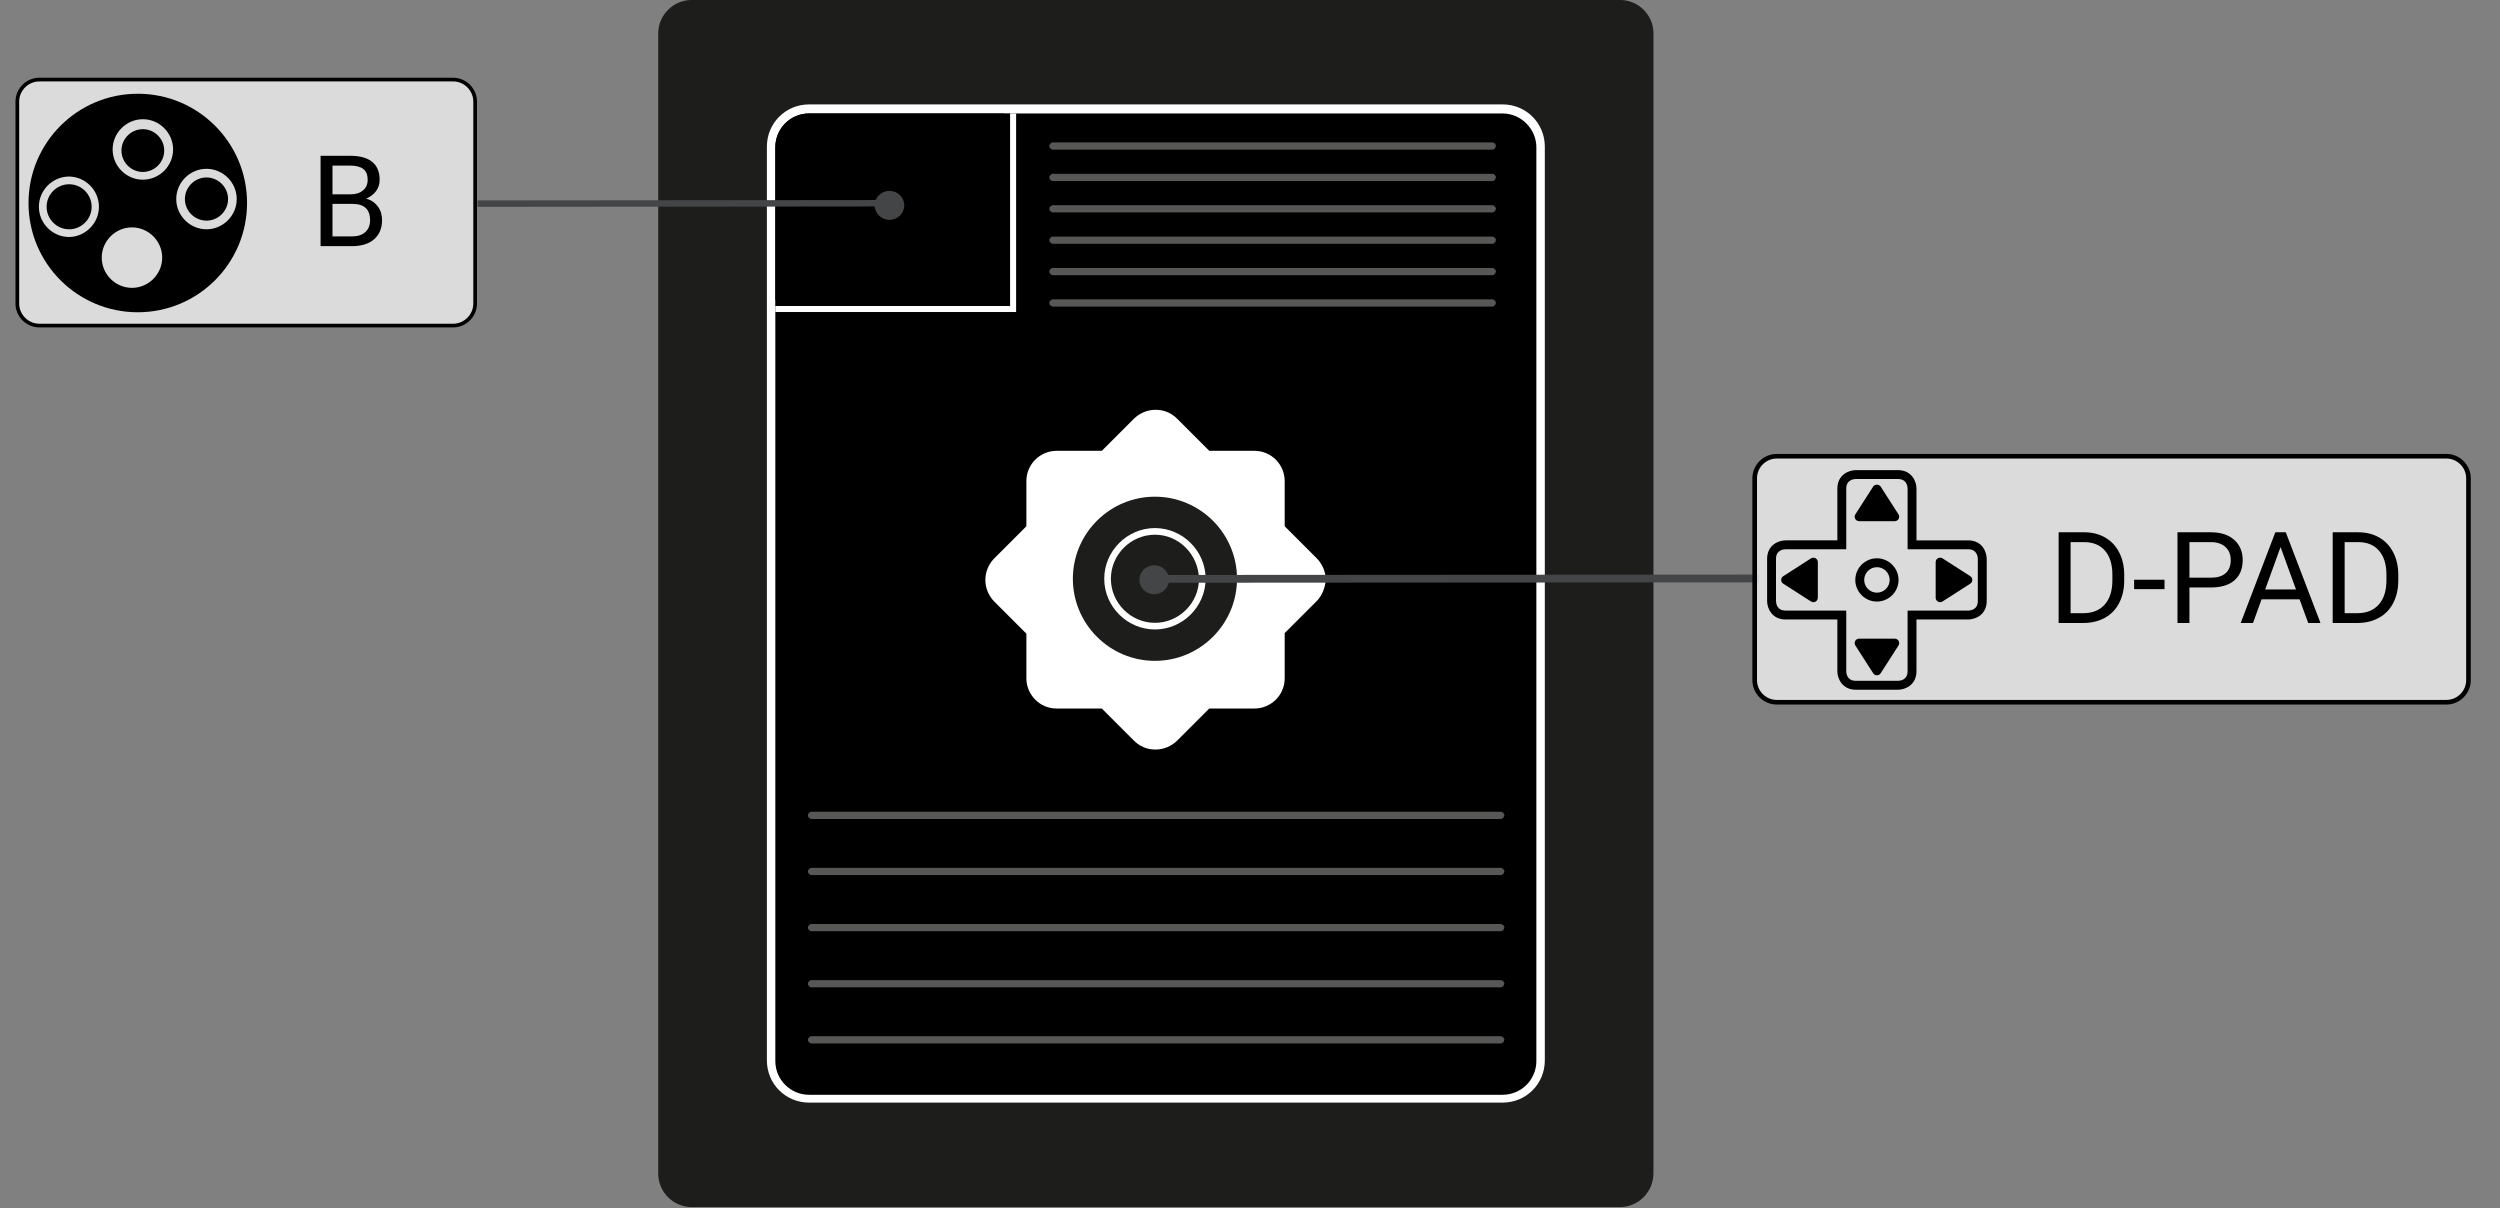 <?xml version="1.0" encoding="UTF-8" standalone="no"?><!DOCTYPE svg PUBLIC "-//W3C//DTD SVG 1.1//EN" "http://www.w3.org/Graphics/SVG/1.1/DTD/svg11.dtd"><svg width="100%" height="100%" viewBox="0 0 1726 834" version="1.1" xmlns="http://www.w3.org/2000/svg" xmlns:xlink="http://www.w3.org/1999/xlink" xml:space="preserve" xmlns:serif="http://www.serif.com/" style="fill-rule:evenodd;clip-rule:evenodd;stroke-miterlimit:10;"><rect x="0" y="0" width="1726" height="834" fill="#808080" stroke="none"/><path id="path2" d="M1118.62,833.333l-641.25,0c-12.5,0 -22.917,-10.416 -22.917,-22.916l0,-787.5c0,-12.5 10.417,-22.917 22.917,-22.917l641.25,0c12.5,0 22.917,10.417 22.917,22.917l-0,787.083c-0,12.917 -10.417,23.333 -22.917,23.333" style="fill:#1d1d1b;fill-rule:nonzero;"/><path id="path4" d="M1066.54,732.083l-0,-630.833c-0,-16.25 -12.917,-29.167 -29.167,-29.167l-478.75,0c-16.25,0 -29.167,12.917 -29.167,29.167l0,630.833c0,16.25 12.917,29.167 29.167,29.167l478.75,0c16.25,0 29.167,-12.917 29.167,-29.167Z" style="fill:#fff;fill-rule:nonzero;"/><path id="path6" d="M1037.37,78.333l-478.75,0c-12.917,0 -23.333,10.417 -23.333,23.334l-0,630.833c-0,12.917 10.416,23.333 23.333,23.333l478.75,0c12.917,0 23.333,-10.416 23.333,-23.333l0,-630.833c0,-12.5 -10.416,-23.334 -23.333,-23.334Zm-128.333,336.667l-22.084,22.083l0,31.25c0,11.667 -9.583,20.834 -20.833,20.834l-31.25,-0l-22.083,22.083c-3.75,3.75 -9.167,6.25 -15,6.25c-5.834,-0 -10.834,-2.083 -15,-6.25l-22.084,-22.083l-31.25,-0c-11.666,-0 -20.833,-9.584 -20.833,-20.834l0,-30.833l-22.083,-22.083c-3.75,-3.75 -6.25,-9.167 -6.25,-15c-0,-5.417 2.083,-10.834 6.25,-15l22.083,-22.084l0,-31.25c0,-11.666 9.583,-20.833 20.833,-20.833l31.25,0l22.084,-22.083c3.75,-3.75 9.166,-6.25 15,-6.25c5.833,-0 10.833,2.083 15,6.25l22.083,22.083l31.25,0c11.667,0 20.833,9.583 20.833,20.833l0,31.25l22.084,22.084c3.75,3.75 6.25,9.166 6.25,15c-0.417,5.416 -2.5,10.833 -6.25,14.583Z" style="fill-rule:nonzero;"/><path id="path8" d="M1036.12,565.417l-475.833,-0c-1.25,-0 -2.5,-1.25 -2.5,-2.5c-0,-1.25 1.25,-2.5 2.5,-2.5l475.833,-0c1.25,-0 2.5,1.25 2.5,2.5c-0.417,1.666 -1.25,2.5 -2.5,2.5m0,38.75l-475.833,-0c-1.25,-0 -2.5,-1.25 -2.5,-2.5c-0,-1.25 1.25,-2.5 2.5,-2.5l475.833,-0c1.25,-0 2.5,1.25 2.5,2.5c-0.417,1.666 -1.25,2.5 -2.5,2.5m0,38.75l-475.833,-0c-1.25,-0 -2.5,-1.25 -2.5,-2.5c-0,-1.25 1.25,-2.5 2.5,-2.5l475.833,-0c1.25,-0 2.5,1.25 2.5,2.5c-0.417,1.666 -1.25,2.5 -2.5,2.5m0,38.75l-475.833,-0c-1.25,-0 -2.5,-1.25 -2.5,-2.5c-0,-1.25 1.25,-2.5 2.5,-2.5l475.833,-0c1.25,-0 2.5,1.25 2.5,2.5c-0.417,1.666 -1.25,2.5 -2.5,2.5m0,38.75l-475.833,-0c-1.25,-0 -2.5,-1.25 -2.5,-2.5c-0,-1.25 1.25,-2.5 2.5,-2.5l475.833,-0c1.25,-0 2.5,1.25 2.5,2.5c-0.417,1.666 -1.25,2.5 -2.5,2.5m-5.833,-617.084l-303.334,0c-1.25,0 -2.5,-1.25 -2.5,-2.5c0,-1.25 1.25,-2.5 2.5,-2.5l303.334,0c1.25,0 2.5,1.25 2.5,2.5c-0.417,1.667 -1.25,2.5 -2.5,2.5m-0,21.667l-303.334,0c-1.25,0 -2.5,-1.25 -2.5,-2.5c0,-1.25 1.25,-2.5 2.5,-2.5l303.334,0c1.25,0 2.5,1.25 2.5,2.5c-0.417,1.667 -1.25,2.5 -2.5,2.5m-0,21.667l-303.334,-0c-1.25,-0 -2.5,-1.25 -2.5,-2.5c0,-1.25 1.25,-2.5 2.5,-2.5l303.334,-0c1.25,-0 2.5,1.25 2.5,2.5c-0.417,1.666 -1.25,2.5 -2.5,2.5m-0,21.666l-303.334,0c-1.25,0 -2.5,-1.25 -2.5,-2.5c0,-1.25 1.25,-2.5 2.5,-2.5l303.334,0c1.25,0 2.5,1.25 2.5,2.5c-0.417,1.667 -1.25,2.5 -2.5,2.5m-0,21.667l-303.334,0c-1.25,0 -2.5,-1.25 -2.5,-2.5c0,-1.25 1.25,-2.5 2.5,-2.5l303.334,0c1.25,0 2.5,1.25 2.5,2.5c-0.417,1.667 -1.25,2.5 -2.5,2.5m-0,21.667l-303.334,-0c-1.25,-0 -2.5,-1.25 -2.5,-2.5c0,-1.25 1.25,-2.5 2.5,-2.5l303.334,-0c1.25,-0 2.5,1.25 2.5,2.5c-0.417,1.666 -1.25,2.5 -2.5,2.5" style="fill:#575756;fill-rule:nonzero;"/><path id="path10" d="M854.036,399.583c-0,31.25 -25.417,56.667 -56.667,56.667c-31.25,0 -56.667,-25.417 -56.667,-56.667c0,-31.25 25.417,-56.666 56.667,-56.666c31.25,-0 56.667,25.416 56.667,56.666" style="fill:#1d1d1b;fill-rule:nonzero;"/><path id="path12" d="M797.369,369.167c-16.667,-0 -30.417,13.75 -30.417,30.416c0,16.667 13.75,30.417 30.417,30.417c16.667,0 30.417,-13.75 30.417,-30.417c-0.417,-16.666 -13.75,-30.416 -30.417,-30.416m0,65.416c-19.167,0 -35,-15.833 -35,-35c0,-19.166 15.833,-35 35,-35c19.167,0 35,15.834 35,35c0,19.167 -15.833,35 -35,35" style="fill:#fff;fill-rule:nonzero;"/><path id="path14" d="M697.369,78.333l0,132.917l-162.083,0" style="fill:none;fill-rule:nonzero;stroke:#fff;stroke-width:8.33px;"/><path id="path16" d="M535.286,211.25l162.083,0l0,-132.917l-138.75,0c-12.917,0 -23.333,10.417 -23.333,23.334l-0,109.583Z" style="fill-rule:nonzero;"/><g id="g5972"></g><g id="g5898"></g><ellipse id="path1078" cx="614.082" cy="141.778" rx="10.22" ry="10.001" style="fill:#434547;"/><ellipse id="path1078-8" cx="796.86" cy="400.26" rx="10.22" ry="10.001" style="fill:#434547;"/><path id="path1076-2" d="M614.822,140.318l-285.159,0.282" style="fill:none;fill-rule:nonzero;stroke:#434547;stroke-width:4.46px;stroke-miterlimit:4;"/><path id="path1076-2-1" d="M1214.1,399.366l-418.152,0.281" style="fill:none;fill-rule:nonzero;stroke:#434547;stroke-width:5.39px;stroke-miterlimit:4;"/><g><path d="M27.174,54.94l285.659,0c8.344,0 15.21,6.866 15.21,15.21l-0,139.41c-0,8.342 -6.866,15.208 -15.208,15.208l-285.661,-0c-8.343,-0 -15.208,-6.866 -15.208,-15.208l-0,-139.406c-0,-8.344 6.865,-15.21 15.208,-15.21l-0,-0.004Z" style="fill:#f1f1f1;fill-opacity:0.8;fill-rule:nonzero;stroke:#000;stroke-width:2.55px;stroke-miterlimit:4;"/><path d="M221.325,169.936l-0,-62.377l20.392,-0c6.771,-0 11.853,1.4 15.252,4.198c3.426,2.801 5.142,6.944 5.142,12.426c0.04,2.785 -0.833,5.51 -2.485,7.754c-1.659,2.229 -3.913,3.956 -6.771,5.184c3.37,0.942 6.027,2.741 7.97,5.398c1.973,2.629 2.956,5.769 2.956,9.424c-0,5.599 -1.812,10 -5.444,13.2c-3.621,3.196 -8.751,4.793 -15.377,4.793l-21.635,0Zm8.226,-29.175l0,22.454l13.578,-0c3.829,-0 6.844,-0.987 9.042,-2.96c2.225,-2 3.341,-4.742 3.341,-8.223c-0,-7.512 -4.083,-11.271 -12.253,-11.271l-13.708,-0Zm0.001,-6.599l12.423,-0c3.599,-0 6.47,-0.897 8.616,-2.697c2.169,-1.8 3.252,-4.242 3.252,-7.326c-0,-3.43 -0.999,-5.914 -3,-7.455c-2.001,-1.57 -5.04,-2.36 -9.126,-2.36l-12.165,0l0,19.842l0,-0.004Z" style="fill-rule:nonzero;"/><g><g><path d="M142.555,158.295c-11.451,-0.003 -20.872,-9.426 -20.872,-20.876c-0,-11.452 9.422,-20.875 20.874,-20.875l0.004,0c11.451,0.003 20.872,9.424 20.872,20.875c0,11.451 -9.423,20.876 -20.876,20.876l-0.002,-0m-43.922,-34.24c-11.448,-0.001 -20.868,-9.422 -20.868,-20.87c0,-11.45 9.422,-20.872 20.871,-20.872l0.001,-0c11.45,-0 20.872,9.422 20.872,20.872c0,11.448 -9.422,20.87 -20.872,20.87m-7.527,74.68c-11.449,-0 -20.872,-9.422 -20.872,-20.872c0,-11.449 9.423,-20.87 20.872,-20.87c11.45,0 20.871,9.421 20.871,20.87c-0,11.45 -9.421,20.872 -20.871,20.872m-43.385,-35.11c-11.451,-0 -20.872,-9.423 -20.872,-20.872c0,-11.45 9.421,-20.872 20.872,-20.872c11.338,0.159 20.58,9.529 20.58,20.869c-0,11.34 -9.242,20.712 -20.58,20.87m47.402,-98.899c-41.66,-0 -75.435,33.766 -75.435,75.43c-0,41.66 33.775,75.435 75.435,75.435c41.66,0 75.433,-33.775 75.433,-75.435c0,-41.664 -33.773,-75.434 -75.433,-75.434" style="fill-rule:nonzero;"/><path d="M157.46,137.421l0,0.002c0,8.175 -6.727,14.903 -14.902,14.903c-8.175,-0 -14.902,-6.727 -14.903,-14.902l-0,-0.001c-0,-8.175 6.728,-14.904 14.903,-14.904c8.175,-0 14.901,6.726 14.902,14.902m-94.18,5.325l-0,0.005c-0,8.53 -7.019,15.549 -15.549,15.549c-8.53,0 -15.55,-7.019 -15.55,-15.549c0,-8.531 7.02,-15.55 15.55,-15.55l0.004,0c8.526,0.003 15.541,7.019 15.541,15.545m50.095,-39.147c0.002,0.114 0.003,0.23 0.003,0.347c0,8.098 -6.662,14.763 -14.763,14.763c-8.097,-0 -14.761,-6.665 -14.761,-14.763c0,-0.117 0.001,-0.233 0.004,-0.347c0.187,-7.966 6.79,-14.417 14.757,-14.417c7.967,0 14.571,6.451 14.76,14.417" style="fill-rule:nonzero;"/></g></g></g><g><path d="M1226.65,314.987l462.373,0c8.342,0 15.208,6.865 15.208,15.209l-0,139.411c-0,8.343 -6.866,15.207 -15.208,15.207l-462.373,0c-8.343,0 -15.208,-6.864 -15.208,-15.207l-0,-139.411c0.002,-8.344 6.866,-15.207 15.208,-15.209Z" style="fill:#f1f1f1;fill-opacity:0.8;fill-rule:nonzero;stroke:#000;stroke-width:3.19px;stroke-miterlimit:4;"/><path d="M1310.37,476.19l-29.091,-0c-9.366,-0 -12.763,-7.636 -12.763,-12.768l-0,-35.729l-35.735,-0c-9.371,-0 -12.768,-7.637 -12.768,-12.768l0,-29.091c0,-9.367 7.637,-12.769 12.768,-12.769l35.735,0l-0,-35.72c-0,-9.372 7.633,-12.77 12.759,-12.77l29.095,0c9.371,0 12.768,7.638 12.768,12.77l0,35.729l35.721,0c4.913,0 8.816,2.149 10.983,6.056c0.848,1.536 1.865,4.549 1.757,6.707l0.032,0l0,29.088c0,9.369 -7.637,12.768 -12.767,12.768l-35.726,-0l0,35.724c0,9.374 -7.636,12.776 -12.768,12.776l-0,-0.003Zm-77.589,-96.988c-1.535,0.025 -6.631,0.566 -6.631,6.627l0,29.092c0.026,1.535 0.567,6.629 6.631,6.629l41.868,-0l0,41.864c0.02,1.535 0.565,6.634 6.626,6.634l29.079,0c1.572,-0.024 6.643,-0.582 6.643,-6.634l-0,-41.859l41.859,0c1.54,-0.024 6.634,-0.574 6.634,-6.63l-0,-29.133c-0.02,-1.179 -0.461,-6.585 -6.627,-6.585l-41.862,-0l-0,-41.867c-0.024,-1.537 -0.565,-6.635 -6.631,-6.635l-29.091,0c-1.54,0.024 -6.626,0.571 -6.626,6.635l0,41.858l-41.872,-0l0,0.004Z" style="fill-rule:nonzero;"/><path d="M1295.83,415.319c-8.229,0 -14.929,-6.704 -14.929,-14.938c0,-8.234 6.7,-14.934 14.929,-14.934c8.19,0.009 14.925,6.745 14.935,14.934c-0.007,8.191 -6.744,14.928 -14.935,14.938Zm-0,-23.734c-4.821,0.008 -8.785,3.974 -8.791,8.796c-0,4.858 3.943,8.8 8.791,8.8c4.853,-0 8.797,-3.946 8.797,-8.8c0,-4.853 -3.948,-8.796 -8.797,-8.796Z" style="fill-rule:nonzero;"/><g><path d="M1295.83,337.594l-12.299,19.163l24.598,0l-12.299,-19.163Z" style="fill-rule:nonzero;"/><path d="M1308.12,359.823l-24.598,0c-1.682,-0.005 -3.063,-1.391 -3.063,-3.074c-0,-0.585 0.168,-1.159 0.482,-1.652l12.298,-19.161c1.131,-1.765 4.042,-1.761 5.164,0l12.303,19.165c0.318,0.494 0.485,1.068 0.485,1.656c-0,1.684 -1.383,3.067 -3.067,3.07l-0.005,-0.004l0.001,0Zm-18.975,-6.137l13.365,-0l-6.688,-10.411l-6.677,10.411Z" style="fill-rule:nonzero;"/></g><g><path d="M1232.8,400.382l19.163,12.291l0,-24.591l-19.163,12.3Z" style="fill-rule:nonzero;"/><path d="M1251.96,415.745c-0.588,0 -1.163,-0.169 -1.656,-0.485l-19.164,-12.292c-0.883,-0.56 -1.419,-1.536 -1.419,-2.581c0,-1.046 0.536,-2.021 1.419,-2.581l19.164,-12.3c0.493,-0.316 1.067,-0.482 1.652,-0.482c1.684,0 3.072,1.382 3.076,3.067l0,24.587c0,1.684 -1.387,3.071 -3.072,3.071l0,-0.004Zm-13.478,-15.358l10.412,6.68l-0,-13.363l-10.412,6.683Z" style="fill-rule:nonzero;"/></g><g><path d="M1358.62,400.379l-19.169,-12.297l0,24.591l19.169,-12.294Z" style="fill-rule:nonzero;"/><path d="M1339.46,415.745c-1.685,0 -3.072,-1.387 -3.072,-3.071l0,-24.597c0,-1.681 1.383,-3.063 3.064,-3.063c0.59,-0 1.168,0.169 1.664,0.492l19.173,12.295c0.877,0.565 1.409,1.539 1.409,2.582c0,1.042 -0.532,2.017 -1.409,2.582l-19.173,12.295c-0.494,0.316 -1.07,0.484 -1.656,0.485Zm3.072,-22.046l-0,13.368l10.411,-6.684l-10.415,-6.684l0.004,0Z" style="fill-rule:nonzero;"/></g><g><path d="M1295.83,463.172l12.299,-19.167l-24.598,-0l12.295,19.163l0.004,0.004Z" style="fill-rule:nonzero;"/><path d="M1295.83,466.235c-1.045,0 -2.022,-0.535 -2.586,-1.415l-12.294,-19.16c-0.317,-0.495 -0.485,-1.07 -0.485,-1.656c-0,-1.685 1.385,-3.072 3.07,-3.075l24.605,0c1.68,0 3.063,1.381 3.063,3.062c-0,0.591 -0.171,1.17 -0.492,1.665l-12.303,19.168c-0.564,0.877 -1.538,1.409 -2.582,1.411l0.004,0Zm-6.682,-19.164l6.678,10.412l6.688,-10.412l-13.366,-0Z" style="fill-rule:nonzero;"/></g><g><path d="M1421.28,430.1l-0,-62.611l17.671,0c5.448,0 10.263,1.205 14.45,3.614c4.187,2.406 7.41,5.833 9.677,10.278c2.291,4.444 3.454,9.543 3.482,15.309l0,4c0,5.903 -1.148,11.08 -3.442,15.52c-2.146,4.317 -5.55,7.886 -9.762,10.234c-4.214,2.384 -9.132,3.6 -14.748,3.656l-17.332,0l0.004,0Zm8.254,-55.817l-0,49.066l8.688,0c6.363,0 11.313,-1.98 14.835,-5.934c3.557,-3.957 5.334,-9.59 5.334,-16.899l0,-3.656c0,-7.111 -1.677,-12.628 -5.031,-16.554c-3.329,-3.96 -8.057,-5.965 -14.193,-6.02l-9.633,-0l-0,-0.003Zm64.849,32.468l-20.985,-0l-0,-6.494l20.985,0l0,6.494Zm17.2,-1.161l0,24.51l-8.254,0l-0,-62.611l23.092,0c6.852,0 12.213,1.751 16.08,5.246c3.904,3.497 5.85,8.128 5.85,13.891c-0,6.077 -1.907,10.762 -5.721,14.06c-3.782,3.273 -9.211,4.9 -16.295,4.9l-14.748,0l-0.004,0.004Zm0,-6.75l14.838,0c4.415,0 7.798,-1.036 10.148,-3.099c2.353,-2.092 3.527,-5.104 3.527,-9.031c0,-3.726 -1.174,-6.707 -3.527,-8.941c-2.35,-2.24 -5.574,-3.399 -9.676,-3.483l-15.31,-0l0,24.554Zm76.028,14.921l-26.233,0l-5.89,16.339l-8.514,0l23.908,-62.611l7.227,0l23.951,62.611l-8.471,0l-5.981,-16.339l0.003,0Zm-23.735,-6.797l21.284,-0l-10.667,-29.284l-10.617,29.284Zm46.613,23.136l0,-62.611l17.674,0c5.45,0 10.262,1.205 14.449,3.614c4.183,2.406 7.414,5.833 9.675,10.278c2.297,4.444 3.456,9.543 3.485,15.309l-0,4c-0,5.903 -1.149,11.08 -3.443,15.52c-2.146,4.317 -5.55,7.886 -9.762,10.233c-4.215,2.385 -9.132,3.601 -14.747,3.657l-17.331,0Zm8.256,-55.817l-0,49.066l8.686,0c6.364,0 11.313,-1.98 14.838,-5.934c3.554,-3.957 5.332,-9.59 5.332,-16.899l-0,-3.656c-0,-7.111 -1.677,-12.628 -5.034,-16.554c-3.326,-3.96 -8.052,-5.965 -14.19,-6.02l-9.632,-0l-0,-0.003Z" style="fill-rule:nonzero;"/></g></g></svg>